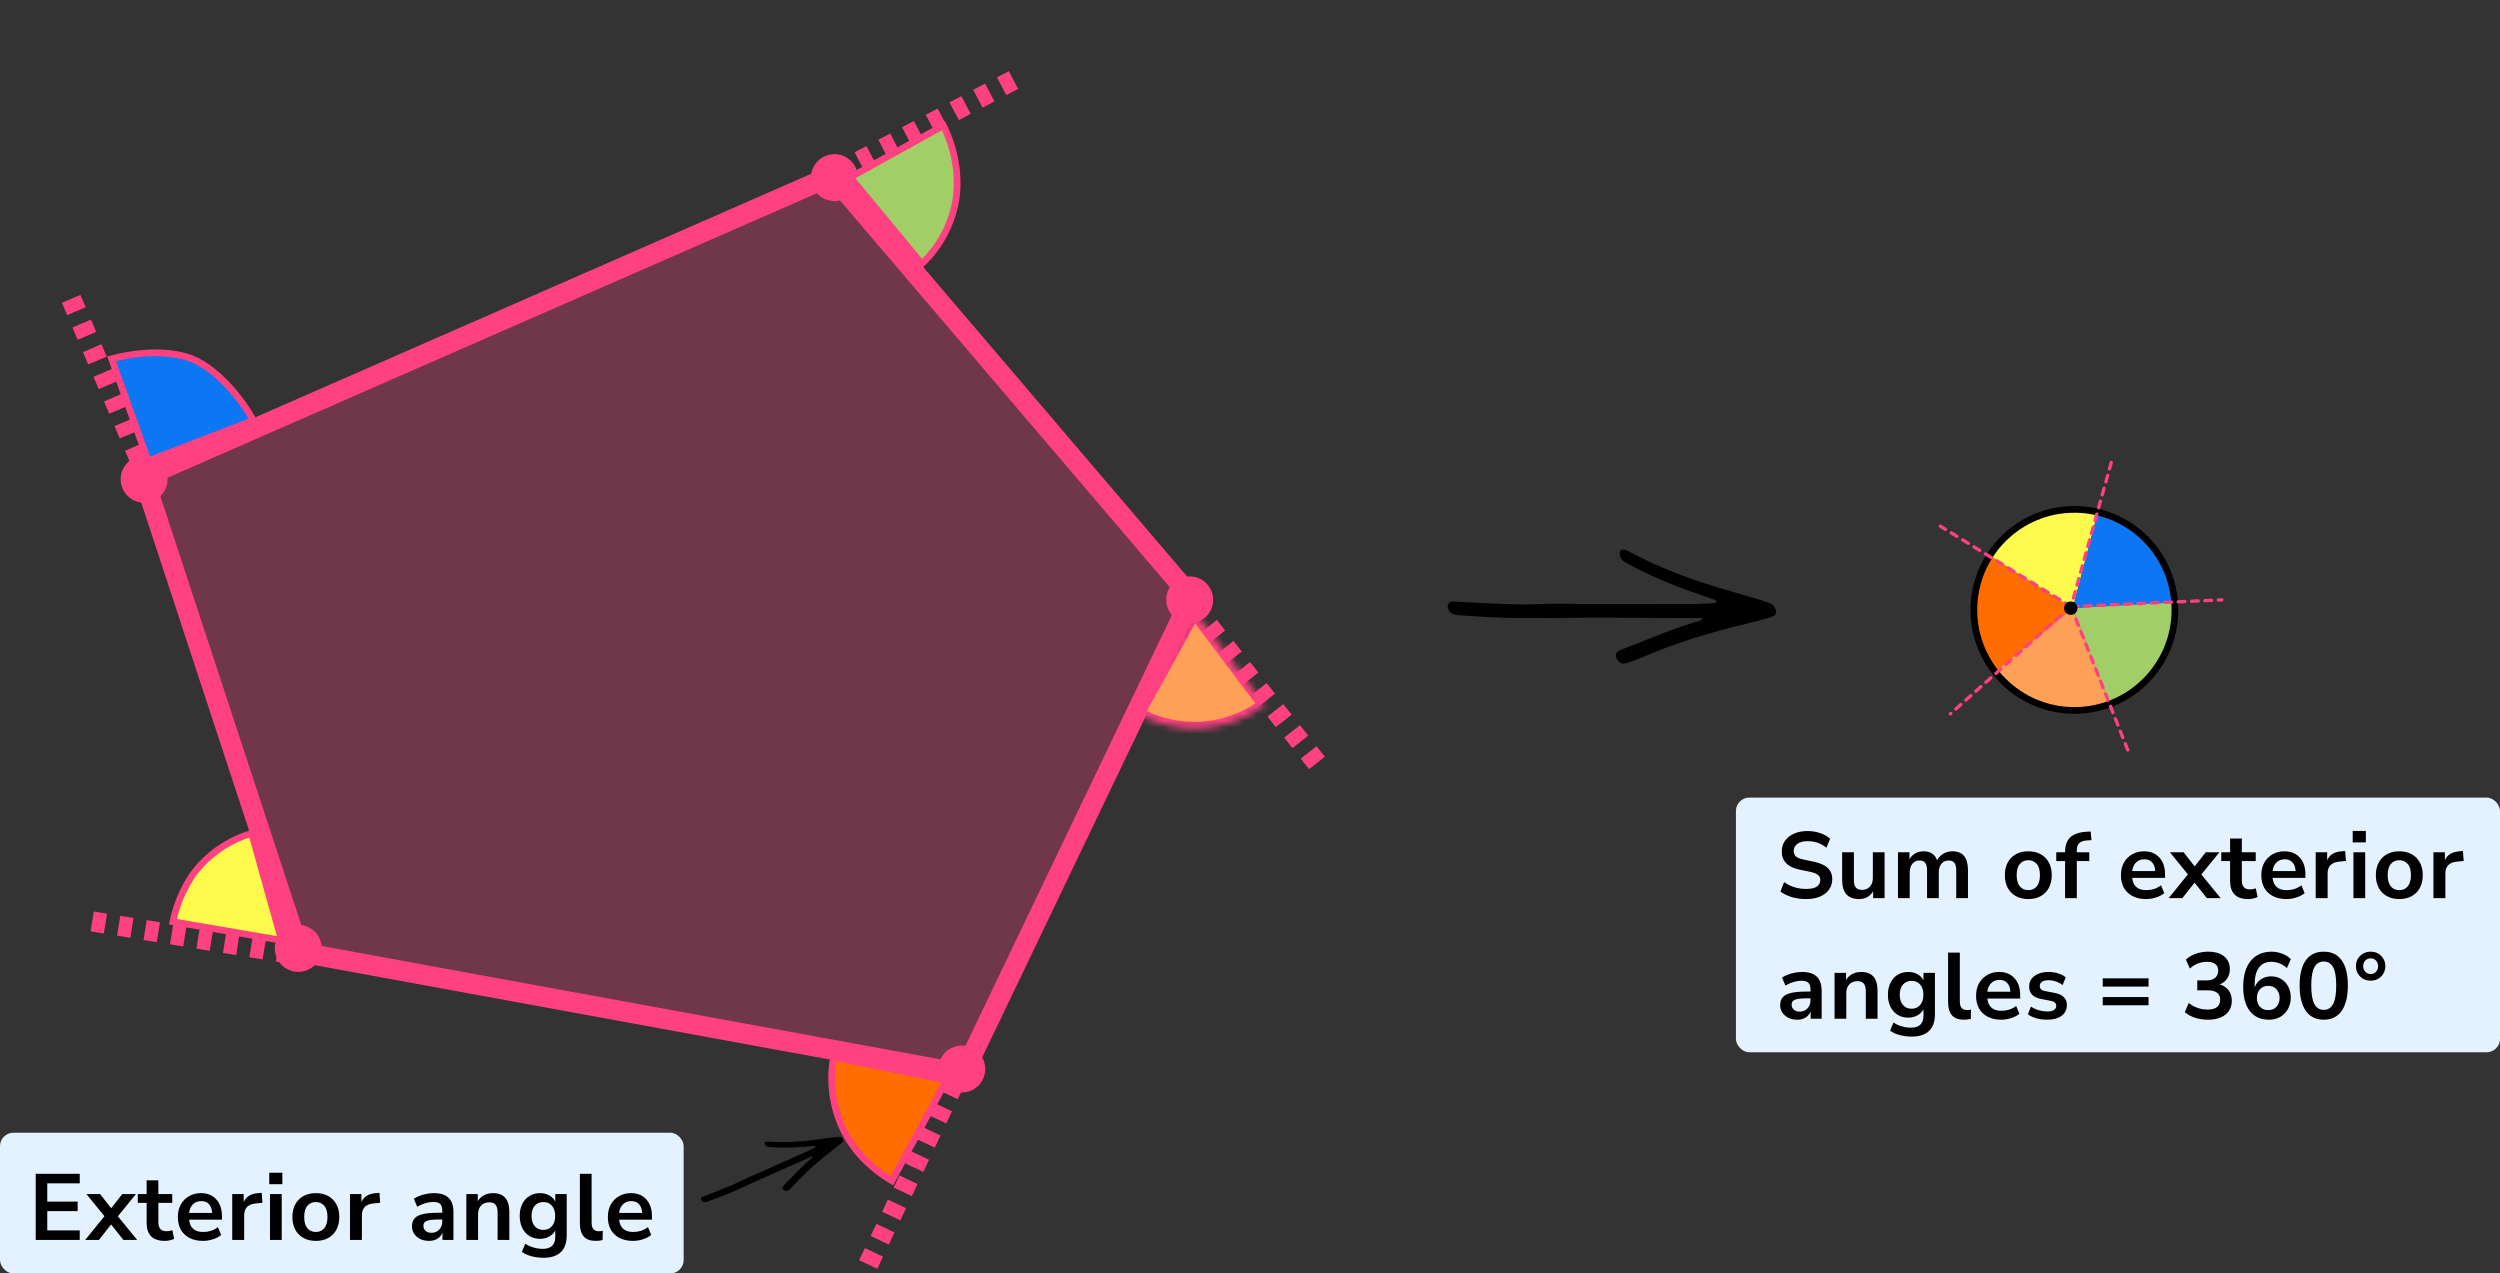 <?xml version="1.0" encoding="UTF-8"?> <svg xmlns="http://www.w3.org/2000/svg" width="373" height="190" viewBox="0 0 373 190" fill="none"><rect x="0" y="0" width="373" height="190" fill="#333333" stroke="none"/><path d="M21.412 71.207L124.142 26.203L177.786 89.112L143.704 160.201L44.708 142.068L21.412 71.207Z" fill="#FF4081" fill-opacity="0.3" stroke="#FF4081" stroke-width="3"></path><circle cx="124.5" cy="26.5" r="3.5" fill="#FF4081"></circle><circle cx="177.5" cy="89.5" r="3.5" fill="#FF4081"></circle><circle cx="143.5" cy="159.5" r="3.5" fill="#FF4081"></circle><circle cx="44.5" cy="141.5" r="3.5" fill="#FF4081"></circle><circle cx="21.5" cy="71.5" r="3.5" fill="#FF4081"></circle><line x1="124.661" y1="25.905" x2="151.212" y2="11.94" stroke="#FF4081" stroke-width="3" stroke-dasharray="2 2"></line><line x1="177.892" y1="90.289" x2="196.49" y2="113.828" stroke="#FF4081" stroke-width="3" stroke-dasharray="2 2"></line><line x1="142.398" y1="161.555" x2="129.538" y2="188.659" stroke="#FF4081" stroke-width="3" stroke-dasharray="2 2"></line><line x1="43.368" y1="142.305" x2="13.759" y2="137.48" stroke="#FF4081" stroke-width="3" stroke-dasharray="2 2"></line><line x1="22.392" y1="72.182" x2="10.619" y2="44.589" stroke="#FF4081" stroke-width="3" stroke-dasharray="2 2"></line><path d="M126.859 26.446L140.762 18.745C142.438 22.068 143.22 26.338 142.593 29.939C141.964 33.546 140.189 36.849 137.538 39.36L126.859 26.446Z" fill="#A1CE67" stroke="#FF4081"></path><mask id="path-13-inside-1" fill="white"><path d="M188.73 105.174C186.03 107.209 182.798 108.418 179.425 108.655C176.052 108.892 172.682 108.147 169.724 106.509L178.198 91.198L188.73 105.174Z"></path></mask><path d="M188.73 105.174C186.03 107.209 182.798 108.418 179.425 108.655C176.052 108.892 172.682 108.147 169.724 106.509L178.198 91.198L188.73 105.174Z" fill="#FFA059" stroke="#FF4081" stroke-width="2" mask="url(#path-13-inside-1)"></path><path d="M125.704 168.29C124.184 164.978 123.719 161.287 124.364 157.723L141.224 161.158L133.062 176.163C129.905 174.315 127.218 171.588 125.704 168.29Z" fill="#FF6D00" stroke="#FF4081"></path><path d="M29.918 129.082C31.989 126.842 34.623 125.203 37.54 124.332L42.006 140.298L25.792 137.52C26.436 134.482 27.861 131.306 29.918 129.082Z" fill="#FFFB4D" stroke="#FF4081"></path><path d="M28.905 53.644C30.686 54.424 32.522 55.913 34.149 57.679C35.626 59.281 36.906 61.085 37.797 62.735L22.093 68.774L16.652 53.525C18.465 53.047 20.562 52.708 22.636 52.65C24.915 52.588 27.13 52.867 28.905 53.644Z" fill="#0D77F3" stroke="#FF4081"></path><path d="M297.644 100.256C295.633 97.808 294.449 94.787 294.261 91.625C294.073 88.463 294.891 85.322 296.598 82.654L309.235 90.735L297.644 100.256Z" fill="#FF6D00"></path><path d="M297.926 80.88C299.767 78.768 302.162 77.214 304.841 76.393C307.519 75.572 310.374 75.518 313.082 76.237L309.235 90.735L297.926 80.88Z" fill="#A1CE67"></path><path d="M296.567 82.703C298.263 80.028 300.762 77.958 303.707 76.791C306.651 75.623 309.89 75.418 312.959 76.204L309.235 90.734L296.567 82.703Z" fill="#FFFB4D"></path><path d="M313.087 76.238C316.149 77.052 318.874 78.814 320.872 81.272C322.871 83.729 324.04 86.757 324.212 89.92L309.234 90.735L313.087 76.238Z" fill="#0D77F3"></path><path d="M324.211 89.888C324.39 93.051 323.563 96.189 321.848 98.853C320.134 101.516 317.62 103.569 314.668 104.716L309.235 90.735L324.211 89.888Z" fill="#A1CE67"></path><path d="M314.682 104.71C311.73 105.861 308.49 106.047 305.426 105.243C302.362 104.439 299.632 102.686 297.625 100.234L309.234 90.734L314.682 104.71Z" fill="#FFA059"></path><circle cx="309.5" cy="91" r="15" stroke="black"></circle><path d="M315 69L309 90.5M309 90.5L331.5 89.5M309 90.5L317.5 112M309 90.5L291 106.5M309 90.5L289.5 78.5" stroke="#FF4081" stroke-width="0.5" stroke-linecap="round" stroke-linejoin="round" stroke-dasharray="1 1"></path><path d="M309.965 90.738C309.965 91.291 309.517 91.738 308.965 91.738C308.413 91.738 307.965 91.291 307.965 90.738C307.965 90.186 308.413 89.738 308.965 89.738C309.517 89.738 309.965 90.186 309.965 90.738Z" fill="black"></path><path fill-rule="evenodd" clip-rule="evenodd" d="M237.25 90.127C234.176 90.091 231.555 90.032 228.926 90.157C226.794 90.258 224.648 90.109 222.509 90.032C220.577 89.963 218.647 89.836 216.716 89.746C216.213 89.722 215.88 90.253 216.041 90.769C216.172 91.193 216.432 91.511 216.849 91.642C217.174 91.743 217.524 91.786 217.866 91.81C220.83 92.019 223.792 92.193 226.769 92.218C231.259 92.256 235.748 92.115 240.239 92.157C244.661 92.198 249.084 92.191 253.508 92.213C253.666 92.214 253.947 92.112 253.945 92.376C253.944 92.475 253.64 92.611 253.456 92.663C249.723 93.712 246.183 95.282 242.575 96.667C242.253 96.791 241.933 96.921 241.619 97.064C241.239 97.236 241.037 97.558 241.095 97.864C241.211 98.476 241.695 99.019 242.146 98.999C242.418 98.988 242.699 98.945 242.955 98.856C243.671 98.605 244.388 98.349 245.084 98.048C250.109 95.878 255.324 94.301 260.642 93.039C261.717 92.784 262.781 92.488 263.848 92.198C264.111 92.127 264.368 92.022 264.617 91.907C264.977 91.741 265.106 91.209 264.905 90.833C264.704 90.457 264.443 90.138 264.035 89.986C263.583 89.817 263.124 89.663 262.662 89.525C260.545 88.894 258.425 88.268 256.306 87.641C251.79 86.305 247.422 84.602 243.255 82.4C243.011 82.271 242.768 82.129 242.508 82.046C242.325 81.988 242.111 81.993 241.916 82.017C241.748 82.037 241.612 82.496 241.662 82.748C241.745 83.172 241.934 83.541 242.303 83.769C242.832 84.093 243.376 84.396 243.928 84.681C247.375 86.456 250.977 87.855 254.651 89.078C255.043 89.208 255.441 89.327 255.826 89.477C255.938 89.52 256.047 89.637 256.099 89.748C256.162 89.88 256.055 89.959 255.87 89.969C254.904 90.019 253.938 90.115 252.972 90.118C247.789 90.134 242.606 90.126 237.423 90.127H237.25Z" fill="black"></path><path fill-rule="evenodd" clip-rule="evenodd" d="M113.668 174.801C112.344 175.374 111.209 175.85 110.106 176.406C109.211 176.858 108.263 177.205 107.332 177.581C106.49 177.92 105.639 178.235 104.794 178.566C104.573 178.652 104.533 178.944 104.7 179.135C104.838 179.292 105.01 179.379 105.214 179.355C105.373 179.337 105.531 179.288 105.682 179.233C106.993 178.756 108.296 178.264 109.577 177.705C111.509 176.862 113.406 175.943 115.339 175.102C117.242 174.274 119.137 173.424 121.037 172.588C121.105 172.558 121.206 172.46 121.255 172.574C121.274 172.617 121.17 172.733 121.101 172.791C119.702 173.955 118.486 175.308 117.205 176.593C117.091 176.708 116.978 176.825 116.871 176.946C116.742 177.093 116.717 177.27 116.8 177.39C116.967 177.631 117.279 177.772 117.468 177.677C117.583 177.62 117.695 177.548 117.787 177.461C118.047 177.216 118.305 176.969 118.545 176.706C120.283 174.812 122.216 173.137 124.253 171.578C124.665 171.262 125.064 170.931 125.466 170.603C125.565 170.522 125.655 170.428 125.74 170.331C125.862 170.19 125.816 169.937 125.657 169.814C125.499 169.691 125.326 169.604 125.122 169.616C124.896 169.63 124.67 169.652 124.445 169.681C123.416 169.815 122.388 169.951 121.36 170.087C119.167 170.377 116.969 170.481 114.76 170.332C114.631 170.323 114.499 170.309 114.372 170.323C114.282 170.333 114.192 170.376 114.113 170.423C114.044 170.464 114.074 170.687 114.144 170.786C114.261 170.953 114.413 171.075 114.615 171.102C114.903 171.141 115.195 171.167 115.486 171.183C117.304 171.287 119.116 171.199 120.926 171.021C121.119 171.002 121.312 170.977 121.505 170.968C121.562 170.965 121.631 170.995 121.675 171.032C121.727 171.077 121.696 171.131 121.619 171.171C121.214 171.377 120.819 171.604 120.405 171.79C118.187 172.788 115.964 173.776 113.742 174.768L113.668 174.801Z" fill="black"></path><rect y="169" width="102" height="21" rx="2" fill="#E4F2FF"></rect><path d="M5.33 185V175.13H11.896V176.558H7.052V179.274H11.588V180.702H7.052V183.572H11.896V185H5.33ZM12.713 185L15.583 181.458L12.895 178.154H14.939L16.591 180.268L18.243 178.154H20.287L17.585 181.472L20.469 185H18.411L16.577 182.69L14.757 185H12.713ZM24.594 185.14C22.783 185.14 21.878 184.244 21.878 182.452V179.47H20.562V178.154H21.878V176.11H23.628V178.154H25.7V179.47H23.628V182.354C23.628 182.802 23.726 183.138 23.922 183.362C24.118 183.586 24.435 183.698 24.874 183.698C25.004 183.698 25.14 183.684 25.28 183.656C25.42 183.619 25.564 183.581 25.714 183.544L25.98 184.832C25.812 184.925 25.597 185 25.336 185.056C25.084 185.112 24.836 185.14 24.594 185.14ZM30.286 185.14C29.512 185.14 28.844 184.995 28.284 184.706C27.724 184.417 27.29 184.006 26.982 183.474C26.684 182.942 26.534 182.312 26.534 181.584C26.534 180.875 26.679 180.254 26.968 179.722C27.267 179.19 27.673 178.775 28.186 178.476C28.709 178.168 29.302 178.014 29.964 178.014C30.935 178.014 31.7 178.322 32.26 178.938C32.83 179.554 33.114 180.394 33.114 181.458V181.976H28.214C28.345 183.199 29.045 183.81 30.314 183.81C30.697 183.81 31.08 183.754 31.462 183.642C31.845 183.521 32.195 183.334 32.512 183.082L33.002 184.258C32.676 184.529 32.265 184.743 31.77 184.902C31.276 185.061 30.781 185.14 30.286 185.14ZM30.034 179.204C29.521 179.204 29.106 179.363 28.788 179.68C28.471 179.997 28.28 180.427 28.214 180.968H31.658C31.621 180.399 31.462 179.965 31.182 179.666C30.912 179.358 30.529 179.204 30.034 179.204ZM34.65 185V178.154H36.358V179.358C36.694 178.546 37.413 178.098 38.514 178.014L39.046 177.972L39.158 179.456L38.15 179.554C37.002 179.666 36.428 180.254 36.428 181.318V185H34.65ZM40.171 176.684V174.976H42.131V176.684H40.171ZM40.283 185V178.154H42.033V185H40.283ZM47.123 185.14C46.414 185.14 45.798 184.995 45.275 184.706C44.752 184.417 44.346 184.006 44.057 183.474C43.768 182.933 43.623 182.298 43.623 181.57C43.623 180.842 43.768 180.212 44.057 179.68C44.346 179.148 44.752 178.737 45.275 178.448C45.798 178.159 46.414 178.014 47.123 178.014C47.832 178.014 48.448 178.159 48.971 178.448C49.494 178.737 49.9 179.148 50.189 179.68C50.478 180.212 50.623 180.842 50.623 181.57C50.623 182.298 50.478 182.933 50.189 183.474C49.9 184.006 49.494 184.417 48.971 184.706C48.448 184.995 47.832 185.14 47.123 185.14ZM47.123 183.81C47.646 183.81 48.066 183.623 48.383 183.25C48.7 182.867 48.859 182.307 48.859 181.57C48.859 180.823 48.7 180.268 48.383 179.904C48.066 179.531 47.646 179.344 47.123 179.344C46.6 179.344 46.18 179.531 45.863 179.904C45.546 180.268 45.387 180.823 45.387 181.57C45.387 182.307 45.546 182.867 45.863 183.25C46.18 183.623 46.6 183.81 47.123 183.81ZM52.217 185V178.154H53.925V179.358C54.261 178.546 54.98 178.098 56.081 178.014L56.613 177.972L56.725 179.456L55.717 179.554C54.569 179.666 53.995 180.254 53.995 181.318V185H52.217ZM64.027 185.14C63.533 185.14 63.089 185.047 62.697 184.86C62.315 184.664 62.011 184.403 61.787 184.076C61.573 183.749 61.465 183.381 61.465 182.97C61.465 182.466 61.596 182.069 61.857 181.78C62.119 181.481 62.543 181.267 63.131 181.136C63.719 181.005 64.508 180.94 65.497 180.94H65.987V180.646C65.987 180.179 65.885 179.843 65.679 179.638C65.474 179.433 65.129 179.33 64.643 179.33C64.261 179.33 63.869 179.391 63.467 179.512C63.066 179.624 62.66 179.801 62.249 180.044L61.745 178.854C61.988 178.686 62.273 178.541 62.599 178.42C62.935 178.289 63.285 178.191 63.649 178.126C64.023 178.051 64.373 178.014 64.699 178.014C65.698 178.014 66.44 178.247 66.925 178.714C67.411 179.171 67.653 179.885 67.653 180.856V185H66.015V183.908C65.857 184.291 65.605 184.594 65.259 184.818C64.914 185.033 64.503 185.14 64.027 185.14ZM64.391 183.936C64.849 183.936 65.227 183.777 65.525 183.46C65.833 183.143 65.987 182.741 65.987 182.256V181.948H65.511C64.634 181.948 64.023 182.018 63.677 182.158C63.341 182.289 63.173 182.531 63.173 182.886C63.173 183.194 63.281 183.446 63.495 183.642C63.71 183.838 64.009 183.936 64.391 183.936ZM69.579 185V178.154H71.287V179.218C71.521 178.826 71.834 178.527 72.225 178.322C72.627 178.117 73.075 178.014 73.57 178.014C75.184 178.014 75.992 178.952 75.992 180.828V185H74.242V180.912C74.242 180.38 74.139 179.993 73.933 179.75C73.737 179.507 73.43 179.386 73.01 179.386C72.496 179.386 72.085 179.549 71.778 179.876C71.479 180.193 71.329 180.618 71.329 181.15V185H69.579ZM81.111 187.66C80.476 187.66 79.879 187.585 79.319 187.436C78.768 187.296 78.283 187.077 77.863 186.778L78.367 185.56C78.759 185.821 79.179 186.013 79.627 186.134C80.075 186.265 80.523 186.33 80.971 186.33C82.222 186.33 82.847 185.728 82.847 184.524V183.586C82.651 183.969 82.348 184.272 81.937 184.496C81.536 184.72 81.088 184.832 80.593 184.832C79.977 184.832 79.44 184.692 78.983 184.412C78.526 184.123 78.171 183.721 77.919 183.208C77.667 182.695 77.541 182.097 77.541 181.416C77.541 180.735 77.667 180.142 77.919 179.638C78.171 179.125 78.526 178.728 78.983 178.448C79.44 178.159 79.977 178.014 80.593 178.014C81.106 178.014 81.564 178.131 81.965 178.364C82.366 178.588 82.66 178.891 82.847 179.274V178.154H84.555V184.314C84.555 185.425 84.261 186.26 83.673 186.82C83.085 187.38 82.231 187.66 81.111 187.66ZM81.069 183.502C81.61 183.502 82.04 183.315 82.357 182.942C82.674 182.569 82.833 182.06 82.833 181.416C82.833 180.772 82.674 180.268 82.357 179.904C82.04 179.531 81.61 179.344 81.069 179.344C80.528 179.344 80.098 179.531 79.781 179.904C79.464 180.268 79.305 180.772 79.305 181.416C79.305 182.06 79.464 182.569 79.781 182.942C80.098 183.315 80.528 183.502 81.069 183.502ZM88.898 185.14C88.086 185.14 87.484 184.921 87.092 184.482C86.71 184.034 86.518 183.381 86.518 182.522V175.13H88.268V182.438C88.268 183.278 88.623 183.698 89.332 183.698C89.435 183.698 89.537 183.693 89.64 183.684C89.743 183.675 89.841 183.656 89.934 183.628L89.906 185.014C89.57 185.098 89.234 185.14 88.898 185.14ZM94.445 185.14C93.67 185.14 93.002 184.995 92.442 184.706C91.882 184.417 91.448 184.006 91.141 183.474C90.842 182.942 90.692 182.312 90.692 181.584C90.692 180.875 90.837 180.254 91.126 179.722C91.425 179.19 91.831 178.775 92.344 178.476C92.867 178.168 93.46 178.014 94.123 178.014C95.093 178.014 95.859 178.322 96.418 178.938C96.988 179.554 97.272 180.394 97.272 181.458V181.976H92.373C92.503 183.199 93.203 183.81 94.472 183.81C94.855 183.81 95.238 183.754 95.621 183.642C96.003 183.521 96.353 183.334 96.671 183.082L97.16 184.258C96.834 184.529 96.423 184.743 95.928 184.902C95.434 185.061 94.939 185.14 94.445 185.14ZM94.192 179.204C93.679 179.204 93.264 179.363 92.947 179.68C92.629 179.997 92.438 180.427 92.373 180.968H95.817C95.779 180.399 95.621 179.965 95.341 179.666C95.07 179.358 94.687 179.204 94.192 179.204Z" fill="black"></path><rect x="259" y="119" width="114" height="38" rx="2" fill="#E4F2FF"></rect><path d="M269.48 134.14C268.705 134.14 267.987 134.042 267.324 133.846C266.661 133.641 266.101 133.365 265.644 133.02L266.19 131.606C266.647 131.933 267.147 132.185 267.688 132.362C268.239 132.539 268.836 132.628 269.48 132.628C270.217 132.628 270.754 132.507 271.09 132.264C271.426 132.012 271.594 131.69 271.594 131.298C271.594 130.971 271.473 130.715 271.23 130.528C270.997 130.341 270.591 130.187 270.012 130.066L268.472 129.744C266.717 129.371 265.84 128.47 265.84 127.042C265.84 126.426 266.003 125.889 266.33 125.432C266.657 124.975 267.109 124.62 267.688 124.368C268.267 124.116 268.934 123.99 269.69 123.99C270.362 123.99 270.992 124.093 271.58 124.298C272.168 124.494 272.658 124.774 273.05 125.138L272.504 126.482C271.729 125.829 270.787 125.502 269.676 125.502C269.032 125.502 268.528 125.637 268.164 125.908C267.8 126.179 267.618 126.533 267.618 126.972C267.618 127.308 267.73 127.579 267.954 127.784C268.178 127.98 268.561 128.134 269.102 128.246L270.628 128.568C271.552 128.764 272.238 129.072 272.686 129.492C273.143 129.912 273.372 130.472 273.372 131.172C273.372 131.76 273.213 132.278 272.896 132.726C272.579 133.174 272.126 133.524 271.538 133.776C270.959 134.019 270.273 134.14 269.48 134.14ZM277.37 134.14C275.69 134.14 274.85 133.197 274.85 131.312V127.154H276.6V131.34C276.6 131.825 276.698 132.185 276.894 132.418C277.09 132.651 277.403 132.768 277.832 132.768C278.299 132.768 278.681 132.609 278.98 132.292C279.279 131.965 279.428 131.536 279.428 131.004V127.154H281.178V134H279.47V132.978C279.013 133.753 278.313 134.14 277.37 134.14ZM283.177 134V127.154H284.885V128.204C285.091 127.831 285.375 127.541 285.739 127.336C286.103 127.121 286.523 127.014 286.999 127.014C288.026 127.014 288.698 127.462 289.015 128.358C289.23 127.938 289.538 127.611 289.939 127.378C290.341 127.135 290.798 127.014 291.311 127.014C292.851 127.014 293.621 127.952 293.621 129.828V134H291.871V129.898C291.871 129.375 291.783 128.993 291.605 128.75C291.437 128.507 291.148 128.386 290.737 128.386C290.28 128.386 289.921 128.549 289.659 128.876C289.398 129.193 289.267 129.637 289.267 130.206V134H287.517V129.898C287.517 129.375 287.429 128.993 287.251 128.75C287.083 128.507 286.799 128.386 286.397 128.386C285.94 128.386 285.581 128.549 285.319 128.876C285.058 129.193 284.927 129.637 284.927 130.206V134H283.177ZM302.622 134.14C301.913 134.14 301.297 133.995 300.774 133.706C300.252 133.417 299.846 133.006 299.556 132.474C299.267 131.933 299.122 131.298 299.122 130.57C299.122 129.842 299.267 129.212 299.556 128.68C299.846 128.148 300.252 127.737 300.774 127.448C301.297 127.159 301.913 127.014 302.622 127.014C303.332 127.014 303.948 127.159 304.47 127.448C304.993 127.737 305.399 128.148 305.688 128.68C305.978 129.212 306.122 129.842 306.122 130.57C306.122 131.298 305.978 131.933 305.688 132.474C305.399 133.006 304.993 133.417 304.47 133.706C303.948 133.995 303.332 134.14 302.622 134.14ZM302.622 132.81C303.145 132.81 303.565 132.623 303.882 132.25C304.2 131.867 304.358 131.307 304.358 130.57C304.358 129.823 304.2 129.268 303.882 128.904C303.565 128.531 303.145 128.344 302.622 128.344C302.1 128.344 301.68 128.531 301.362 128.904C301.045 129.268 300.886 129.823 300.886 130.57C300.886 131.307 301.045 131.867 301.362 132.25C301.68 132.623 302.1 132.81 302.622 132.81ZM308.11 134V128.47H306.794V127.154H308.11V127.14C308.11 126.169 308.362 125.437 308.866 124.942C309.38 124.447 310.173 124.167 311.246 124.102L311.932 124.06L312.044 125.348L311.4 125.39C310.84 125.427 310.444 125.567 310.21 125.81C309.977 126.043 309.86 126.393 309.86 126.86V127.154H311.722V128.47H309.86V134H308.11ZM320.195 134.14C319.421 134.14 318.753 133.995 318.193 133.706C317.633 133.417 317.199 133.006 316.891 132.474C316.593 131.942 316.443 131.312 316.443 130.584C316.443 129.875 316.588 129.254 316.877 128.722C317.176 128.19 317.582 127.775 318.095 127.476C318.618 127.168 319.211 127.014 319.873 127.014C320.844 127.014 321.609 127.322 322.169 127.938C322.739 128.554 323.023 129.394 323.023 130.458V130.976H318.123C318.254 132.199 318.954 132.81 320.223 132.81C320.606 132.81 320.989 132.754 321.371 132.642C321.754 132.521 322.104 132.334 322.421 132.082L322.911 133.258C322.585 133.529 322.174 133.743 321.679 133.902C321.185 134.061 320.69 134.14 320.195 134.14ZM319.943 128.204C319.43 128.204 319.015 128.363 318.697 128.68C318.38 128.997 318.189 129.427 318.123 129.968H321.567C321.53 129.399 321.371 128.965 321.091 128.666C320.821 128.358 320.438 128.204 319.943 128.204ZM323.566 134L326.436 130.458L323.748 127.154H325.792L327.444 129.268L329.096 127.154H331.14L328.438 130.472L331.322 134H329.264L327.43 131.69L325.61 134H323.566ZM335.447 134.14C333.636 134.14 332.731 133.244 332.731 131.452V128.47H331.415V127.154H332.731V125.11H334.481V127.154H336.553V128.47H334.481V131.354C334.481 131.802 334.579 132.138 334.775 132.362C334.971 132.586 335.288 132.698 335.727 132.698C335.857 132.698 335.993 132.684 336.133 132.656C336.273 132.619 336.417 132.581 336.567 132.544L336.833 133.832C336.665 133.925 336.45 134 336.189 134.056C335.937 134.112 335.689 134.14 335.447 134.14ZM341.139 134.14C340.365 134.14 339.697 133.995 339.137 133.706C338.577 133.417 338.143 133.006 337.835 132.474C337.537 131.942 337.387 131.312 337.387 130.584C337.387 129.875 337.532 129.254 337.821 128.722C338.12 128.19 338.526 127.775 339.039 127.476C339.562 127.168 340.155 127.014 340.817 127.014C341.788 127.014 342.553 127.322 343.113 127.938C343.683 128.554 343.967 129.394 343.967 130.458V130.976H339.067C339.198 132.199 339.898 132.81 341.167 132.81C341.55 132.81 341.933 132.754 342.315 132.642C342.698 132.521 343.048 132.334 343.365 132.082L343.855 133.258C343.529 133.529 343.118 133.743 342.623 133.902C342.129 134.061 341.634 134.14 341.139 134.14ZM340.887 128.204C340.374 128.204 339.959 128.363 339.641 128.68C339.324 128.997 339.133 129.427 339.067 129.968H342.511C342.474 129.399 342.315 128.965 342.035 128.666C341.765 128.358 341.382 128.204 340.887 128.204ZM345.503 134V127.154H347.211V128.358C347.547 127.546 348.266 127.098 349.367 127.014L349.899 126.972L350.011 128.456L349.003 128.554C347.855 128.666 347.281 129.254 347.281 130.318V134H345.503ZM351.024 125.684V123.976H352.984V125.684H351.024ZM351.136 134V127.154H352.886V134H351.136ZM357.976 134.14C357.267 134.14 356.651 133.995 356.128 133.706C355.605 133.417 355.199 133.006 354.91 132.474C354.621 131.933 354.476 131.298 354.476 130.57C354.476 129.842 354.621 129.212 354.91 128.68C355.199 128.148 355.605 127.737 356.128 127.448C356.651 127.159 357.267 127.014 357.976 127.014C358.685 127.014 359.301 127.159 359.824 127.448C360.347 127.737 360.753 128.148 361.042 128.68C361.331 129.212 361.476 129.842 361.476 130.57C361.476 131.298 361.331 131.933 361.042 132.474C360.753 133.006 360.347 133.417 359.824 133.706C359.301 133.995 358.685 134.14 357.976 134.14ZM357.976 132.81C358.499 132.81 358.919 132.623 359.236 132.25C359.553 131.867 359.712 131.307 359.712 130.57C359.712 129.823 359.553 129.268 359.236 128.904C358.919 128.531 358.499 128.344 357.976 128.344C357.453 128.344 357.033 128.531 356.716 128.904C356.399 129.268 356.24 129.823 356.24 130.57C356.24 131.307 356.399 131.867 356.716 132.25C357.033 132.623 357.453 132.81 357.976 132.81ZM363.071 134V127.154H364.779V128.358C365.115 127.546 365.833 127.098 366.935 127.014L367.467 126.972L367.579 128.456L366.571 128.554C365.423 128.666 364.849 129.254 364.849 130.318V134H363.071ZM268.164 152.14C267.669 152.14 267.226 152.047 266.834 151.86C266.451 151.664 266.148 151.403 265.924 151.076C265.709 150.749 265.602 150.381 265.602 149.97C265.602 149.466 265.733 149.069 265.994 148.78C266.255 148.481 266.68 148.267 267.268 148.136C267.856 148.005 268.645 147.94 269.634 147.94H270.124V147.646C270.124 147.179 270.021 146.843 269.816 146.638C269.611 146.433 269.265 146.33 268.78 146.33C268.397 146.33 268.005 146.391 267.604 146.512C267.203 146.624 266.797 146.801 266.386 147.044L265.882 145.854C266.125 145.686 266.409 145.541 266.736 145.42C267.072 145.289 267.422 145.191 267.786 145.126C268.159 145.051 268.509 145.014 268.836 145.014C269.835 145.014 270.577 145.247 271.062 145.714C271.547 146.171 271.79 146.885 271.79 147.856V152H270.152V150.908C269.993 151.291 269.741 151.594 269.396 151.818C269.051 152.033 268.64 152.14 268.164 152.14ZM268.528 150.936C268.985 150.936 269.363 150.777 269.662 150.46C269.97 150.143 270.124 149.741 270.124 149.256V148.948H269.648C268.771 148.948 268.159 149.018 267.814 149.158C267.478 149.289 267.31 149.531 267.31 149.886C267.31 150.194 267.417 150.446 267.632 150.642C267.847 150.838 268.145 150.936 268.528 150.936ZM273.716 152V145.154H275.424V146.218C275.658 145.826 275.97 145.527 276.362 145.322C276.764 145.117 277.212 145.014 277.706 145.014C279.321 145.014 280.128 145.952 280.128 147.828V152H278.378V147.912C278.378 147.38 278.276 146.993 278.07 146.75C277.874 146.507 277.566 146.386 277.146 146.386C276.633 146.386 276.222 146.549 275.914 146.876C275.616 147.193 275.466 147.618 275.466 148.15V152H273.716ZM285.248 154.66C284.613 154.66 284.016 154.585 283.456 154.436C282.905 154.296 282.42 154.077 282 153.778L282.504 152.56C282.896 152.821 283.316 153.013 283.764 153.134C284.212 153.265 284.66 153.33 285.108 153.33C286.358 153.33 286.984 152.728 286.984 151.524V150.586C286.788 150.969 286.484 151.272 286.074 151.496C285.672 151.72 285.224 151.832 284.73 151.832C284.114 151.832 283.577 151.692 283.12 151.412C282.662 151.123 282.308 150.721 282.056 150.208C281.804 149.695 281.678 149.097 281.678 148.416C281.678 147.735 281.804 147.142 282.056 146.638C282.308 146.125 282.662 145.728 283.12 145.448C283.577 145.159 284.114 145.014 284.73 145.014C285.243 145.014 285.7 145.131 286.102 145.364C286.503 145.588 286.797 145.891 286.984 146.274V145.154H288.692V151.314C288.692 152.425 288.398 153.26 287.81 153.82C287.222 154.38 286.368 154.66 285.248 154.66ZM285.206 150.502C285.747 150.502 286.176 150.315 286.494 149.942C286.811 149.569 286.97 149.06 286.97 148.416C286.97 147.772 286.811 147.268 286.494 146.904C286.176 146.531 285.747 146.344 285.206 146.344C284.664 146.344 284.235 146.531 283.918 146.904C283.6 147.268 283.442 147.772 283.442 148.416C283.442 149.06 283.6 149.569 283.918 149.942C284.235 150.315 284.664 150.502 285.206 150.502ZM293.035 152.14C292.223 152.14 291.621 151.921 291.229 151.482C290.846 151.034 290.655 150.381 290.655 149.522V142.13H292.405V149.438C292.405 150.278 292.76 150.698 293.469 150.698C293.572 150.698 293.674 150.693 293.777 150.684C293.88 150.675 293.978 150.656 294.071 150.628L294.043 152.014C293.707 152.098 293.371 152.14 293.035 152.14ZM298.581 152.14C297.807 152.14 297.139 151.995 296.579 151.706C296.019 151.417 295.585 151.006 295.277 150.474C294.979 149.942 294.829 149.312 294.829 148.584C294.829 147.875 294.974 147.254 295.263 146.722C295.562 146.19 295.968 145.775 296.481 145.476C297.004 145.168 297.597 145.014 298.259 145.014C299.23 145.014 299.995 145.322 300.555 145.938C301.125 146.554 301.409 147.394 301.409 148.458V148.976H296.509C296.64 150.199 297.34 150.81 298.609 150.81C298.992 150.81 299.375 150.754 299.757 150.642C300.14 150.521 300.49 150.334 300.807 150.082L301.297 151.258C300.971 151.529 300.56 151.743 300.065 151.902C299.571 152.061 299.076 152.14 298.581 152.14ZM298.329 146.204C297.816 146.204 297.401 146.363 297.083 146.68C296.766 146.997 296.575 147.427 296.509 147.968H299.953C299.916 147.399 299.757 146.965 299.477 146.666C299.207 146.358 298.824 146.204 298.329 146.204ZM305.451 152.14C304.872 152.14 304.331 152.07 303.827 151.93C303.323 151.79 302.903 151.589 302.567 151.328L303.015 150.18C303.36 150.413 303.748 150.595 304.177 150.726C304.606 150.847 305.036 150.908 305.465 150.908C305.913 150.908 306.244 150.833 306.459 150.684C306.683 150.525 306.795 150.32 306.795 150.068C306.795 149.676 306.506 149.424 305.927 149.312L304.527 149.046C303.342 148.822 302.749 148.206 302.749 147.198C302.749 146.75 302.87 146.363 303.113 146.036C303.365 145.709 303.71 145.457 304.149 145.28C304.588 145.103 305.092 145.014 305.661 145.014C306.146 145.014 306.613 145.084 307.061 145.224C307.509 145.355 307.892 145.555 308.209 145.826L307.733 146.974C307.462 146.75 307.136 146.573 306.753 146.442C306.38 146.311 306.02 146.246 305.675 146.246C305.218 146.246 304.877 146.325 304.653 146.484C304.438 146.643 304.331 146.853 304.331 147.114C304.331 147.525 304.597 147.777 305.129 147.87L306.529 148.136C307.136 148.248 307.593 148.453 307.901 148.752C308.218 149.051 308.377 149.452 308.377 149.956C308.377 150.637 308.111 151.174 307.579 151.566C307.047 151.949 306.338 152.14 305.451 152.14ZM313.729 147.198V145.966H320.561V147.198H313.729ZM313.729 149.984V148.766H320.561V149.984H313.729ZM329.416 152.14C328.744 152.14 328.1 152.042 327.484 151.846C326.878 151.641 326.374 151.365 325.972 151.02L326.56 149.648C327.4 150.301 328.334 150.628 329.36 150.628C330.62 150.628 331.25 150.133 331.25 149.144C331.25 148.677 331.092 148.332 330.774 148.108C330.466 147.875 330.014 147.758 329.416 147.758H327.834V146.274H329.248C329.771 146.274 330.186 146.148 330.494 145.896C330.802 145.635 330.956 145.275 330.956 144.818C330.956 144.389 330.812 144.062 330.522 143.838C330.242 143.614 329.832 143.502 329.29 143.502C328.32 143.502 327.466 143.838 326.728 144.51L326.14 143.166C326.532 142.793 327.022 142.503 327.61 142.298C328.198 142.093 328.81 141.99 329.444 141.99C330.471 141.99 331.269 142.223 331.838 142.69C332.408 143.147 332.692 143.787 332.692 144.608C332.692 145.14 332.557 145.607 332.286 146.008C332.016 146.409 331.647 146.699 331.18 146.876C331.75 147.035 332.193 147.329 332.51 147.758C332.828 148.178 332.986 148.691 332.986 149.298C332.986 150.175 332.669 150.871 332.034 151.384C331.4 151.888 330.527 152.14 329.416 152.14ZM338.521 152.14C337.298 152.14 336.351 151.711 335.679 150.852C335.016 149.993 334.685 148.789 334.685 147.24C334.685 145.569 335.058 144.277 335.805 143.362C336.561 142.447 337.602 141.99 338.927 141.99C339.45 141.99 339.968 142.088 340.481 142.284C340.994 142.471 341.433 142.741 341.797 143.096L341.209 144.44C340.864 144.123 340.495 143.889 340.103 143.74C339.711 143.581 339.31 143.502 338.899 143.502C338.087 143.502 337.466 143.787 337.037 144.356C336.608 144.925 336.393 145.775 336.393 146.904V147.31C336.589 146.797 336.906 146.395 337.345 146.106C337.784 145.817 338.288 145.672 338.857 145.672C339.426 145.672 339.93 145.807 340.369 146.078C340.808 146.349 341.153 146.722 341.405 147.198C341.657 147.674 341.783 148.22 341.783 148.836C341.783 149.471 341.643 150.04 341.363 150.544C341.092 151.039 340.71 151.431 340.215 151.72C339.73 152 339.165 152.14 338.521 152.14ZM338.423 150.712C338.927 150.712 339.333 150.549 339.641 150.222C339.958 149.886 340.117 149.447 340.117 148.906C340.117 148.365 339.958 147.926 339.641 147.59C339.333 147.254 338.927 147.086 338.423 147.086C337.919 147.086 337.508 147.254 337.191 147.59C336.883 147.926 336.729 148.365 336.729 148.906C336.729 149.447 336.883 149.886 337.191 150.222C337.508 150.549 337.919 150.712 338.423 150.712ZM346.702 152.14C345.535 152.14 344.644 151.701 344.028 150.824C343.412 149.937 343.104 148.677 343.104 147.044C343.104 145.392 343.412 144.137 344.028 143.278C344.644 142.419 345.535 141.99 346.702 141.99C347.878 141.99 348.769 142.419 349.376 143.278C349.992 144.137 350.3 145.387 350.3 147.03C350.3 148.673 349.992 149.937 349.376 150.824C348.76 151.701 347.868 152.14 346.702 152.14ZM346.702 150.67C347.336 150.67 347.803 150.381 348.102 149.802C348.41 149.214 348.564 148.29 348.564 147.03C348.564 145.779 348.41 144.874 348.102 144.314C347.803 143.745 347.336 143.46 346.702 143.46C346.076 143.46 345.61 143.745 345.302 144.314C344.994 144.874 344.84 145.779 344.84 147.03C344.84 148.29 344.994 149.214 345.302 149.802C345.61 150.381 346.076 150.67 346.702 150.67ZM353.706 146.316C353.286 146.316 352.908 146.223 352.572 146.036C352.245 145.84 351.984 145.579 351.788 145.252C351.601 144.925 351.508 144.557 351.508 144.146C351.508 143.735 351.601 143.371 351.788 143.054C351.984 142.727 352.245 142.471 352.572 142.284C352.908 142.088 353.286 141.99 353.706 141.99C354.126 141.99 354.499 142.083 354.826 142.27C355.153 142.457 355.409 142.713 355.596 143.04C355.792 143.367 355.89 143.735 355.89 144.146C355.89 144.557 355.792 144.93 355.596 145.266C355.409 145.593 355.153 145.849 354.826 146.036C354.499 146.223 354.126 146.316 353.706 146.316ZM353.706 145.322C354.033 145.322 354.299 145.21 354.504 144.986C354.709 144.762 354.812 144.482 354.812 144.146C354.812 143.819 354.709 143.544 354.504 143.32C354.299 143.096 354.033 142.984 353.706 142.984C353.379 142.984 353.109 143.096 352.894 143.32C352.689 143.544 352.586 143.819 352.586 144.146C352.586 144.482 352.689 144.762 352.894 144.986C353.109 145.21 353.379 145.322 353.706 145.322Z" fill="black"></path></svg> 